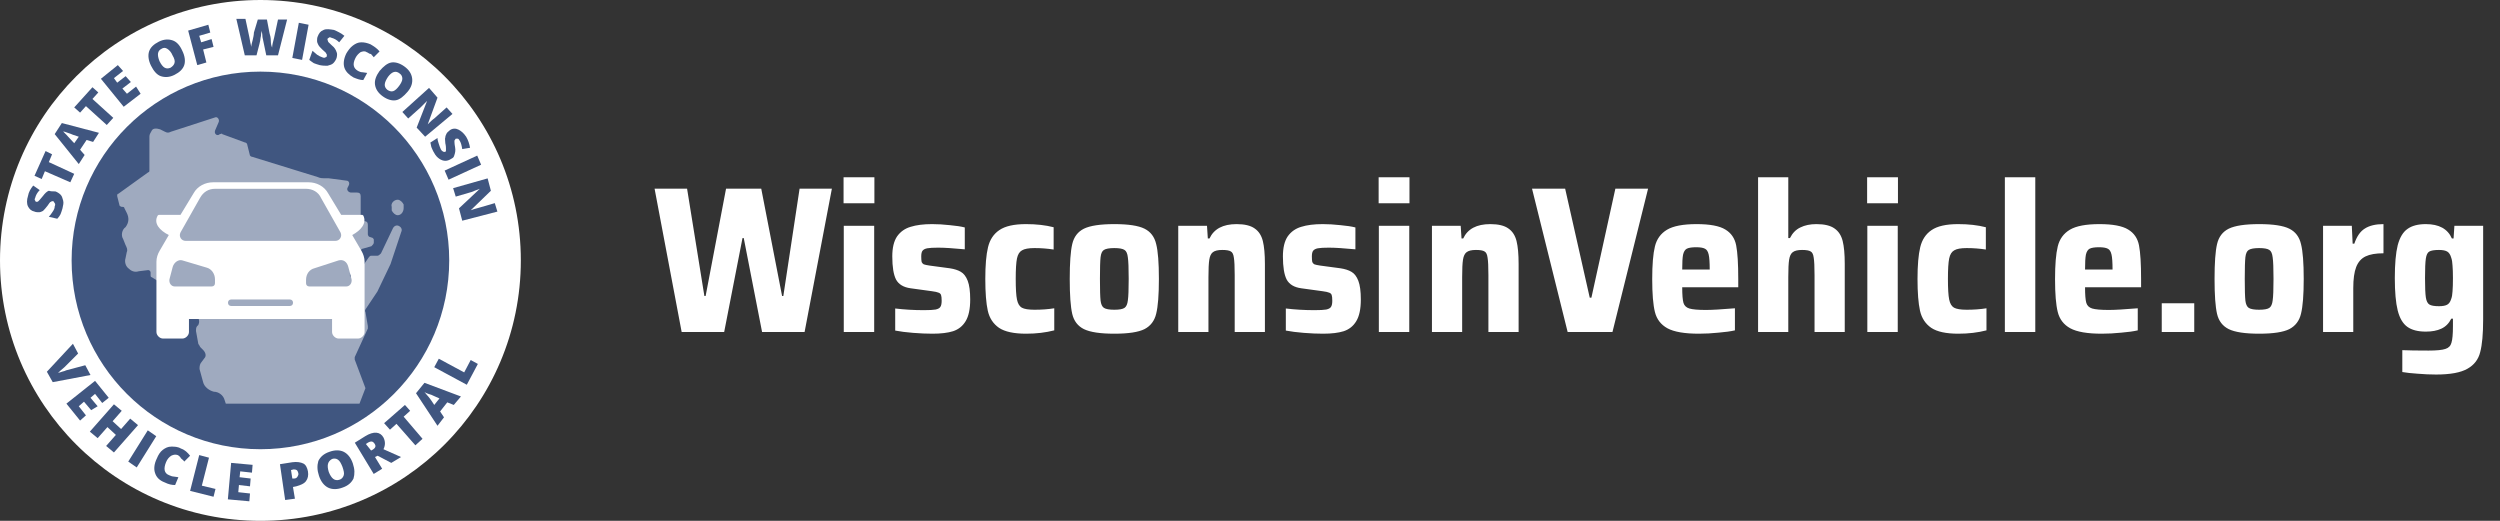 <svg width="384" height="80" viewBox="0 0 384 80" fill="none" xmlns="http://www.w3.org/2000/svg">
<rect x="0" y="0" width="384" height="80" fill="#333333" stroke="none"/>
<g clip-path="url(#clip0_168_4841)">
<path fill-rule="evenodd" clip-rule="evenodd" d="M40 80C17.909 80 0 62.091 0 40C0 17.909 17.909 0 40 0C62.091 0 80 17.909 80 40C80 62.091 62.091 80 40 80Z" fill="white"/>
<path fill-rule="evenodd" clip-rule="evenodd" d="M40 69C23.984 69 11 56.016 11 40C11 23.984 23.984 11 40 11C56.016 11 69 23.984 69 40C69 56.016 56.016 69 40 69Z" fill="#405680"/>
<path d="M33.583 18.769L33.033 20.051C32.85 20.601 33.4 20.967 33.767 20.601C33.95 20.601 34.133 20.418 34.133 20.601L37.617 21.883C37.8 21.883 37.983 22.066 37.983 22.25L38.35 23.715C38.35 23.898 38.533 24.081 38.717 24.081L48.8 27.195C49.167 27.379 49.533 27.379 49.9 27.379C50.083 27.379 50.267 27.379 50.45 27.379L53.2 27.745C53.567 27.745 53.75 28.111 53.567 28.478L53.383 28.844C53.2 29.21 53.567 29.577 53.933 29.577H54.85C55.217 29.577 55.4 29.76 55.4 30.126V33.424C55.4 33.79 55.583 33.973 55.95 33.973C56.317 33.973 56.5 34.156 56.5 34.523V35.988C56.5 36.171 56.683 36.355 56.683 36.355L57.233 36.538C57.417 36.721 57.417 36.721 57.417 36.904V37.27C57.417 37.454 57.233 37.637 57.05 37.82L55.767 38.186C55.583 38.186 55.4 38.37 55.4 38.553L53.75 41.85C53.75 42.033 53.75 42.216 53.75 42.4C53.933 42.583 54.483 42.583 54.667 42.4L56.683 39.469C56.867 39.285 56.867 39.285 57.05 39.285H57.967C58.15 39.285 58.333 39.102 58.517 38.919L60.35 35.072C60.533 34.706 60.9 34.523 61.267 34.706C61.633 34.889 61.817 35.255 61.633 35.622L59.983 40.568L57.967 44.781L56.133 47.529C56.133 47.712 55.95 47.712 56.133 47.895L56.5 50.093C56.5 50.276 56.5 50.276 56.5 50.46L54.483 54.856C54.483 55.039 54.483 55.039 54.483 55.222L56.133 59.619L55.217 62H34.683L34.5 61.45C34.317 60.718 33.583 60.168 32.85 60.168C32.117 59.985 31.383 59.435 31.2 58.703L30.65 56.688C30.65 56.321 30.65 56.138 30.833 55.772L31.383 55.039C31.75 54.673 31.567 54.123 31.2 53.757L30.833 53.391C30.65 53.207 30.65 53.024 30.467 52.841L30.1 50.826C30.1 50.643 30.1 50.276 30.283 50.093L30.467 49.91C30.65 49.544 30.65 48.994 30.283 48.628L29.183 47.529C29 47.346 28.45 47.346 28.083 47.346C27.717 47.346 27.35 47.346 27.167 47.162L25.7 45.88C25.517 45.697 25.333 45.514 25.333 45.147V44.415C25.333 44.048 25.15 43.682 24.783 43.499L23.317 42.583C23.133 42.583 23.133 42.4 23.133 42.216V41.85C23.133 41.667 22.95 41.484 22.767 41.484L21.3 41.667C20.75 41.85 20.2 41.667 19.833 41.3C19.283 40.934 19.1 40.201 19.283 39.652L19.467 38.736C19.65 38.37 19.467 38.003 19.283 37.637L18.917 36.721C18.55 36.171 18.733 35.255 19.283 34.889C19.833 34.156 19.833 33.424 19.467 32.691L19.1 31.958C19.1 31.775 18.917 31.775 18.733 31.775C18.55 31.775 18.367 31.592 18.367 31.592L18 30.126C18 29.943 18 29.76 18.183 29.76L22.767 26.463C22.95 26.463 22.95 26.28 22.95 26.096V20.967C22.95 20.601 23.133 20.418 23.317 20.051C23.5 19.685 24.05 19.685 24.6 19.868L25.333 20.235C25.7 20.418 25.883 20.418 26.25 20.235L33.033 18.036C33.4 17.853 33.767 18.403 33.583 18.769Z" fill="#9FAABF"/>
<path d="M61.083 33.057C60.717 33.057 60.35 32.691 60.167 32.325V31.775C59.983 31.226 60.533 30.676 61.083 30.676C61.45 30.676 61.817 31.042 62 31.409V31.958C62 32.508 61.633 33.057 61.083 33.057Z" fill="#9FAABF"/>
<path d="M55.501 38.5L54.102 36.1C55.401 35.4 56.4 34.3 55.8 33.1C55.7 33 55.6 33 55.6 33H52.403L50.405 29.7C49.806 28.6 48.607 28 47.408 28H32.721C31.522 28 30.323 28.6 29.724 29.7L27.726 33H24.429C24.429 33 24.329 33 24.229 33.1C23.529 34.3 24.529 35.4 25.927 36.1L24.529 38.5C24.229 39 24.029 39.6 24.029 40.2V51C24.029 51.5 24.529 52 25.028 52H28.026C28.525 52 29.024 51.5 29.024 51V49H51.005V51C51.005 51.5 51.504 52 52.004 52H55.001C55.501 52 56 51.5 56 51V40.2C56 39.6 55.8 39 55.501 38.5ZM27.726 35.7L30.723 30.4C31.223 29.5 32.022 29 33.021 29H47.008C48.007 29 48.907 29.5 49.306 30.4L52.303 35.7C52.603 36.3 52.203 37 51.504 37H28.525C27.826 37 27.426 36.3 27.726 35.7ZM33.021 43.5C33.021 43.8 32.821 44 32.521 44H26.826C26.327 44 25.927 43.5 26.027 42.9L26.527 41C26.727 40.3 27.426 39.8 28.026 40L31.722 41.1C32.521 41.3 33.021 42.1 33.021 42.9V43.5ZM44.511 47H35.519C35.219 47 35.019 46.8 35.019 46.5C35.019 46.2 35.219 46 35.519 46H44.511C44.81 46 45.01 46.2 45.01 46.5C45.01 46.8 44.81 47 44.511 47ZM53.203 44H47.508C47.208 44 47.008 43.8 47.008 43.5V43C47.008 42.1 47.508 41.4 48.307 41.2L52.004 40C52.703 39.8 53.303 40.2 53.502 41L54.002 42.9C54.102 43.5 53.702 44 53.203 44Z" fill="white"/>
<path d="M13.1 56.1L13.9 57.6L8.1 58.7L7.2 57.1L11.2 52.8L12 54.3L9.9 56.4C9.4 56.8 9.1 57.1 8.9 57.3C9.1 57.2 9.3 57.2 9.5 57.1C9.8 57 10 57 10.1 56.9L13.1 56.1Z" fill="#405680"/>
<path d="M12.3 64.6L10.2 62L14.6 58.5L16.7 61.1L15.7 61.9L14.6 60.5L13.9 61.1L15 62.4L14 63L12.9 61.7L12.1 62.4L13.2 63.8L12.3 64.6Z" fill="#405680"/>
<path d="M17.5 69.5L16.3 68.5L17.8 66.8L16.5 65.6L15 67.3L13.8 66.3L17.5 62.1L18.7 63.1L17.3 64.7L18.6 65.9L20 64.3L21.2 65.3L17.5 69.5Z" fill="#405680"/>
<path d="M19.7 70.9L22.7 66.1L24 67L21 71.8L19.7 70.9Z" fill="#405680"/>
<path d="M27.3 69.9C27 69.8 26.7 69.8 26.3 70C26 70.2 25.7 70.5 25.5 71C25.1 72 25.2 72.7 26 73C26.2 73.1 26.5 73.2 26.7 73.2C26.9 73.2 27.2 73.3 27.4 73.3L26.9 74.5C26.4 74.5 25.9 74.4 25.3 74.1C24.5 73.8 24 73.3 23.8 72.6C23.6 72 23.7 71.2 24.1 70.4C24.3 69.9 24.6 69.4 25 69.1C25.4 68.8 25.8 68.6 26.3 68.6C26.8 68.6 27.3 68.6 27.8 68.9C28.4 69.1 28.8 69.5 29.2 70L28.3 70.9C28.2 70.7 28 70.6 27.8 70.4C27.7 70.2 27.5 70 27.3 69.9Z" fill="#405680"/>
<path d="M29.2 75.4L30.6 69.9L32.1 70.3L31 74.6L33.1 75.1L32.8 76.3L29.2 75.4Z" fill="#405680"/>
<path d="M38.3 77L35 76.7L35.5 71.1L38.8 71.4L38.7 72.6L36.9 72.4L36.8 73.3L38.5 73.5L38.4 74.7L36.7 74.5L36.6 75.6L38.4 75.8L38.3 77Z" fill="#405680"/>
<path d="M47.3 72.4C47.4 73 47.3 73.5 47 73.9C46.7 74.3 46.2 74.5 45.5 74.7L45 74.8L45.3 76.6L43.8 76.8L43 71.3L44.9 71C45.6 70.9 46.2 71 46.6 71.2C47 71.4 47.2 71.9 47.3 72.4ZM44.9 73.5H45.2C45.4 73.5 45.6 73.4 45.7 73.2C45.8 73 45.9 72.9 45.8 72.6C45.7 72.2 45.5 72.1 45.1 72.1L44.7 72.2L44.9 73.5Z" fill="#405680"/>
<path d="M54.2 71.2C54.5 72.1 54.5 72.8 54.3 73.5C54 74.1 53.5 74.6 52.6 74.9C51.8 75.2 51 75.2 50.4 74.9C49.8 74.6 49.3 74 49 73.1C48.7 72.2 48.7 71.5 48.9 70.8C49.2 70.2 49.7 69.7 50.6 69.4C51.4 69.1 52.2 69.1 52.8 69.4C53.4 69.7 53.9 70.3 54.2 71.2ZM50.5 72.5C50.9 73.5 51.4 73.9 52.1 73.7C52.5 73.6 52.7 73.3 52.8 73C52.9 72.7 52.8 72.3 52.6 71.7C52.4 71.2 52.2 70.8 51.9 70.6C51.6 70.4 51.3 70.4 51 70.5C50.3 70.9 50.2 71.5 50.5 72.5Z" fill="#405680"/>
<path d="M57.6 70.2L58.7 72L57.4 72.8L54.5 68L56.1 67C57.4 66.2 58.4 66.3 58.9 67.2C59.2 67.8 59.2 68.4 58.9 69L61.6 70.2L60.1 71.1L58 70L57.6 70.2ZM57 69.2L57.2 69.1C57.7 68.8 57.8 68.5 57.5 68.1C57.3 67.8 57 67.7 56.5 68L56.2 68.2L57 69.2Z" fill="#405680"/>
<path d="M64.9 67.4L63.8 68.4L60.9 65.1L59.9 66L59 65L62.2 62.2L63 63.1L62 64L64.9 67.4Z" fill="#405680"/>
<path d="M69.7 62.2L68.7 61.8L67.6 63.2L68.2 64.1L67.2 65.4L63.9 60.4L65.2 58.8L70.8 60.9L69.7 62.2ZM67.5 61.2L66.6 60.8C66.4 60.7 66.2 60.6 65.8 60.5C65.5 60.4 65.3 60.3 65.2 60.2C65.3 60.3 65.4 60.5 65.6 60.7C65.8 60.9 66.2 61.4 66.7 62.2L67.5 61.2Z" fill="#405680"/>
<path d="M71.7 59.1L66.7 56.4L67.4 55.1L71.3 57.2L72.3 55.3L73.4 55.9L71.7 59.1Z" fill="#405680"/>
<path d="M8.5 29.4C8.8 29.5 9.1 29.7 9.3 29.9C9.5 30.1 9.6 30.4 9.7 30.8C9.8 31.2 9.7 31.5 9.6 32C9.5 32.4 9.4 32.6 9.3 32.9C9.2 33.1 9 33.4 8.8 33.6L7.5 33.3C7.7 33.1 7.9 32.8 8.1 32.5C8.3 32.2 8.4 32 8.4 31.7C8.5 31.5 8.5 31.3 8.4 31.2C8.3 31.1 8.3 31 8.2 30.9C8.1 30.9 8.1 30.9 8 30.9C7.9 30.9 7.9 31 7.8 31C7.7 31 7.5 31.3 7.3 31.6C7 32 6.8 32.2 6.6 32.4C6.4 32.5 6.2 32.6 6 32.6C5.8 32.6 5.5 32.6 5.3 32.5C4.8 32.4 4.5 32.1 4.3 31.7C4.1 31.3 4.1 30.7 4.3 30.1C4.4 29.5 4.7 29 5.1 28.5L6.1 29.2C5.7 29.6 5.5 30 5.4 30.4C5.3 30.6 5.3 30.7 5.4 30.8C5.4 30.9 5.5 31 5.6 31C5.7 31 5.8 31 5.9 30.9C6 30.8 6.2 30.6 6.6 30.1C6.9 29.7 7.2 29.4 7.5 29.3C7.8 29.4 8.1 29.4 8.5 29.4Z" fill="#405680"/>
<path d="M11.4 26.7L10.8 28L6.9 26.3L6.4 27.5L5.3 27L7 23.2L8 23.7L7.5 24.9L11.4 26.7Z" fill="#405680"/>
<path d="M14.3 21.8L13.3 21.5L12.3 23L13 23.8L12.1 25.2L8.4 20.6L9.5 18.9L15.2 20.4L14.3 21.8ZM12.1 21L11.2 20.7C11 20.6 10.7 20.5 10.4 20.4C10.1 20.3 9.9 20.2 9.7 20.2C9.8 20.3 9.9 20.4 10.2 20.7C10.4 20.9 10.8 21.4 11.4 22L12.1 21Z" fill="#405680"/>
<path d="M17.4 18.1L16.4 19.2L13.2 16.3L12.3 17.3L11.4 16.5L14.2 13.4L15.1 14.2L14.2 15.2L17.4 18.1Z" fill="#405680"/>
<path d="M21.6 14.4L19 16.4L15.5 12.1L18.1 10L18.9 10.9L17.5 12L18 12.7L19.3 11.7L20.1 12.6L18.8 13.6L19.5 14.4L20.9 13.3L21.6 14.4Z" fill="#405680"/>
<path d="M28 7.8C28.4 8.6 28.5 9.4 28.3 10C28.1 10.6 27.6 11.1 26.8 11.5C26 11.9 25.3 11.9 24.7 11.7C24.1 11.5 23.6 10.9 23.2 10.1C22.8 9.3 22.7 8.5 22.9 7.9C23.1 7.3 23.6 6.8 24.4 6.4C25.2 6 25.9 6 26.5 6.2C27.1 6.4 27.6 6.9 28 7.8ZM24.5 9.4C25 10.4 25.5 10.7 26.2 10.4C26.5 10.2 26.7 10 26.8 9.7C26.9 9.4 26.8 9 26.5 8.5C26.3 8 26 7.7 25.7 7.5C25.4 7.3 25.1 7.3 24.8 7.5C24.2 7.8 24.1 8.4 24.5 9.4Z" fill="#405680"/>
<path d="M31.7 9.6L30.3 10L28.9 4.7L32 3.8L32.3 5L30.6 5.5L30.9 6.5L32.5 6L32.8 7.2L31.2 7.6L31.7 9.6Z" fill="#405680"/>
<path d="M42.7 8.5H40.9L40.4 6.1C40.4 6 40.3 5.8 40.3 5.5C40.3 5.2 40.2 4.9 40.2 4.7C40.2 4.9 40.1 5.1 40.1 5.3C40.1 5.6 40 5.8 40 6C40 6.2 39.8 7 39.4 8.5H37.6L36.3 2.9H37.7L38.3 5.7C38.4 6.3 38.5 6.8 38.6 7.2C38.6 6.9 38.7 6.6 38.8 6.2C38.9 5.8 39 5.3 39 5L39.6 3H41L41.4 5.1C41.5 5.4 41.6 5.8 41.6 6.3C41.6 6.8 41.7 7.1 41.8 7.3C41.8 7 41.9 6.5 42.1 5.8L42.7 3H44.1L42.7 8.5Z" fill="#405680"/>
<path d="M44.9 8.9L45.9 3.5L47.4 3.8L46.4 9.2L44.9 8.9Z" fill="#405680"/>
<path d="M51.7 8.9C51.6 9.2 51.4 9.5 51.2 9.7C51 9.9 50.7 10 50.3 10.1C49.9 10.1 49.6 10.1 49.1 10C48.7 9.9 48.5 9.8 48.2 9.7C48 9.6 47.8 9.4 47.5 9.2L48 7.8C48.2 8 48.5 8.2 48.7 8.4C49 8.6 49.2 8.7 49.5 8.8C49.7 8.9 49.9 8.9 50 8.8C50.1 8.8 50.2 8.7 50.2 8.6C50.2 8.5 50.2 8.5 50.2 8.4C50.2 8.3 50.1 8.3 50.1 8.2C50.1 8.1 49.8 7.9 49.5 7.6C49.2 7.3 49 7.1 48.9 6.9C48.8 6.7 48.7 6.5 48.7 6.3C48.7 6.1 48.7 5.8 48.8 5.6C49 5.1 49.2 4.8 49.7 4.6C50.1 4.4 50.7 4.5 51.3 4.6C51.8 4.8 52.4 5.1 52.9 5.5L52.1 6.5C51.7 6.1 51.3 5.9 50.9 5.8C50.7 5.7 50.6 5.7 50.5 5.8C50.4 5.9 50.3 5.9 50.3 6C50.3 6.1 50.3 6.2 50.4 6.3C50.3 6.4 50.6 6.6 51 7C51.4 7.3 51.6 7.7 51.7 8C51.8 8.2 51.8 8.5 51.7 8.9Z" fill="#405680"/>
<path d="M56.3 8C56 7.8 55.7 7.9 55.4 8C55.1 8.2 54.8 8.5 54.6 8.9C54.1 9.9 54.3 10.5 55 10.9C55.2 11 55.4 11.1 55.7 11.1C55.9 11.1 56.2 11.2 56.4 11.2L55.8 12.3C55.3 12.3 54.8 12.1 54.3 11.9C53.6 11.5 53.1 11 52.9 10.4C52.7 9.8 52.8 9 53.2 8.2C53.5 7.7 53.8 7.3 54.2 7C54.6 6.7 55 6.5 55.5 6.5C56 6.5 56.4 6.6 56.9 6.8C57.4 7.1 57.9 7.4 58.3 7.9L57.4 8.8C57.3 8.6 57.1 8.5 57 8.3C56.7 8.3 56.6 8.1 56.3 8Z" fill="#405680"/>
<path d="M62.6 14.1C62 14.8 61.4 15.3 60.8 15.4C60.2 15.5 59.5 15.3 58.8 14.8C58.1 14.3 57.7 13.7 57.6 13C57.5 12.3 57.8 11.6 58.3 10.9C58.9 10.2 59.5 9.7 60.1 9.6C60.7 9.5 61.4 9.7 62.1 10.2C62.8 10.7 63.2 11.3 63.3 12C63.4 12.7 63.2 13.4 62.6 14.1ZM59.6 11.8C59 12.7 58.9 13.3 59.5 13.8C59.8 14 60.1 14.1 60.4 14C60.7 13.9 61 13.6 61.3 13.2C61.6 12.8 61.8 12.4 61.8 12.1C61.8 11.8 61.7 11.5 61.4 11.3C60.8 10.8 60.2 11 59.6 11.8Z" fill="#405680"/>
<path d="M65.3 21L64 19.6L65.6 15.5C65.2 15.9 64.8 16.3 64.6 16.5L62.7 18.2L61.8 17.2L65.9 13.5L67.2 15L65.7 19.1C66.1 18.7 66.4 18.4 66.7 18.2L68.6 16.5L69.5 17.5L65.3 21Z" fill="#405680"/>
<path d="M69.3 24.4C69 24.6 68.7 24.7 68.4 24.7C68.1 24.7 67.8 24.6 67.5 24.4C67.2 24.2 66.9 23.9 66.7 23.5C66.5 23.2 66.4 22.9 66.3 22.7C66.2 22.5 66.2 22.2 66.1 21.9L67.2 21.2C67.2 21.5 67.3 21.8 67.4 22.1C67.5 22.4 67.6 22.7 67.7 22.9C67.8 23.1 67.9 23.2 68.1 23.3C68.3 23.4 68.3 23.3 68.4 23.3C68.5 23.3 68.5 23.2 68.5 23.1C68.5 23 68.5 22.9 68.5 22.8C68.5 22.7 68.5 22.4 68.4 22C68.4 21.6 68.3 21.3 68.4 21.1C68.4 20.9 68.5 20.7 68.6 20.5C68.7 20.3 68.9 20.2 69.1 20C69.5 19.7 70 19.7 70.4 19.9C70.8 20.1 71.2 20.4 71.6 21C71.9 21.5 72.1 22.1 72.2 22.7L71 22.9C70.9 22.3 70.8 21.9 70.6 21.6C70.5 21.4 70.4 21.3 70.3 21.3C70.2 21.3 70.1 21.3 70 21.3C69.9 21.4 69.9 21.5 69.8 21.6C69.8 21.7 69.8 22.1 69.9 22.6C70 23.1 69.9 23.5 69.8 23.8C69.7 24.1 69.7 24.2 69.3 24.4Z" fill="#405680"/>
<path d="M68.3 26.2L73.3 23.9L73.9 25.3L68.9 27.6L68.3 26.2Z" fill="#405680"/>
<path d="M71 33.9L70.5 32L73.7 29C73.1 29.2 72.7 29.4 72.4 29.5L70 30.2L69.6 28.9L74.9 27.4L75.4 29.3L72.3 32.3C72.8 32.1 73.3 32 73.6 31.9L76 31.2L76.4 32.5L71 33.9Z" fill="#405680"/>
</g>
<path d="M117.056 51L114.24 36.568H114.048L111.232 51H104.704L100.544 28.984H105.536L108.192 45.464H108.384L111.52 28.984H116.928L120.128 45.464H120.32L122.816 28.984H127.776L123.584 51H117.056ZM129.571 31.224V27.224H134.307V31.224H129.571ZM129.603 51V34.68H134.275V51H129.603ZM143.231 51.256C142.314 51.256 141.322 51.213 140.255 51.128C139.189 51.043 138.271 50.925 137.503 50.776V47.384C138.911 47.555 140.383 47.64 141.919 47.64C142.751 47.64 143.349 47.608 143.711 47.544C144.095 47.459 144.341 47.32 144.447 47.128C144.575 46.936 144.639 46.627 144.639 46.2C144.639 45.773 144.607 45.475 144.543 45.304C144.479 45.133 144.351 45.016 144.159 44.952C143.967 44.867 143.626 44.792 143.135 44.728L139.871 44.28C138.783 44.131 138.037 43.683 137.631 42.936C137.247 42.189 137.055 41.005 137.055 39.384C137.055 38.061 137.301 37.037 137.791 36.312C138.303 35.587 138.997 35.096 139.871 34.84C140.746 34.563 141.845 34.424 143.167 34.424C144.021 34.424 144.927 34.477 145.887 34.584C146.847 34.669 147.615 34.787 148.191 34.936V38.296C146.399 38.125 145.034 38.04 144.095 38.04C143.349 38.04 142.794 38.072 142.431 38.136C142.09 38.2 141.845 38.328 141.695 38.52C141.567 38.691 141.503 38.979 141.503 39.384C141.503 39.789 141.525 40.077 141.567 40.248C141.631 40.397 141.738 40.515 141.887 40.6C142.058 40.664 142.357 40.728 142.783 40.792L145.887 41.208C146.591 41.315 147.157 41.496 147.583 41.752C148.031 42.008 148.383 42.467 148.639 43.128C148.895 43.789 149.023 44.749 149.023 46.008C149.023 47.459 148.789 48.568 148.319 49.336C147.871 50.083 147.231 50.595 146.399 50.872C145.589 51.128 144.533 51.256 143.231 51.256ZM161.935 50.744C160.612 51.085 159.172 51.256 157.615 51.256C155.737 51.256 154.351 50.957 153.455 50.36C152.559 49.741 151.983 48.867 151.727 47.736C151.471 46.584 151.343 44.952 151.343 42.84C151.343 40.749 151.481 39.128 151.759 37.976C152.036 36.824 152.612 35.949 153.487 35.352C154.383 34.733 155.748 34.424 157.583 34.424C159.183 34.424 160.601 34.584 161.839 34.904V38.328C160.879 38.179 159.897 38.104 158.895 38.104C157.999 38.104 157.359 38.221 156.975 38.456C156.591 38.669 156.335 39.085 156.207 39.704C156.079 40.323 156.015 41.368 156.015 42.84C156.015 44.333 156.079 45.389 156.207 46.008C156.335 46.627 156.58 47.043 156.943 47.256C157.327 47.469 157.977 47.576 158.895 47.576C160.004 47.576 161.017 47.501 161.935 47.352V50.744ZM171.159 51.256C169.005 51.256 167.447 51.021 166.487 50.552C165.549 50.083 164.951 49.304 164.695 48.216C164.439 47.107 164.311 45.315 164.311 42.84C164.311 40.365 164.439 38.584 164.695 37.496C164.951 36.387 165.549 35.597 166.487 35.128C167.447 34.659 169.005 34.424 171.159 34.424C173.314 34.424 174.861 34.659 175.799 35.128C176.738 35.597 177.335 36.387 177.591 37.496C177.869 38.584 178.007 40.365 178.007 42.84C178.007 45.293 177.869 47.075 177.591 48.184C177.335 49.272 176.738 50.061 175.799 50.552C174.861 51.021 173.314 51.256 171.159 51.256ZM171.159 47.576C171.927 47.576 172.45 47.48 172.727 47.288C173.005 47.096 173.175 46.712 173.239 46.136C173.325 45.56 173.367 44.461 173.367 42.84C173.367 41.219 173.325 40.12 173.239 39.544C173.175 38.947 173.005 38.563 172.727 38.392C172.45 38.2 171.927 38.104 171.159 38.104C170.391 38.104 169.858 38.2 169.559 38.392C169.282 38.563 169.111 38.936 169.047 39.512C168.983 40.088 168.951 41.197 168.951 42.84C168.951 44.483 168.983 45.592 169.047 46.168C169.111 46.723 169.282 47.096 169.559 47.288C169.858 47.48 170.391 47.576 171.159 47.576ZM189.65 42.264C189.65 40.963 189.607 40.067 189.522 39.576C189.458 39.064 189.298 38.744 189.042 38.616C188.807 38.467 188.37 38.392 187.73 38.392C187.069 38.392 186.589 38.509 186.29 38.744C186.013 38.957 185.831 39.341 185.746 39.896C185.661 40.429 185.618 41.315 185.618 42.552V51H180.978V34.68H185.394L185.522 36.632H185.778C186.461 35.16 187.847 34.424 189.938 34.424C191.175 34.424 192.103 34.648 192.722 35.096C193.341 35.523 193.757 36.163 193.97 37.016C194.183 37.869 194.29 39.043 194.29 40.536V51H189.65V42.264ZM203.231 51.256C202.314 51.256 201.322 51.213 200.255 51.128C199.189 51.043 198.271 50.925 197.503 50.776V47.384C198.911 47.555 200.383 47.64 201.919 47.64C202.751 47.64 203.349 47.608 203.711 47.544C204.095 47.459 204.341 47.32 204.447 47.128C204.575 46.936 204.639 46.627 204.639 46.2C204.639 45.773 204.607 45.475 204.543 45.304C204.479 45.133 204.351 45.016 204.159 44.952C203.967 44.867 203.626 44.792 203.135 44.728L199.871 44.28C198.783 44.131 198.037 43.683 197.631 42.936C197.247 42.189 197.055 41.005 197.055 39.384C197.055 38.061 197.301 37.037 197.791 36.312C198.303 35.587 198.997 35.096 199.871 34.84C200.746 34.563 201.845 34.424 203.167 34.424C204.021 34.424 204.927 34.477 205.887 34.584C206.847 34.669 207.615 34.787 208.191 34.936V38.296C206.399 38.125 205.034 38.04 204.095 38.04C203.349 38.04 202.794 38.072 202.431 38.136C202.09 38.2 201.845 38.328 201.695 38.52C201.567 38.691 201.503 38.979 201.503 39.384C201.503 39.789 201.525 40.077 201.567 40.248C201.631 40.397 201.738 40.515 201.887 40.6C202.058 40.664 202.357 40.728 202.783 40.792L205.887 41.208C206.591 41.315 207.157 41.496 207.583 41.752C208.031 42.008 208.383 42.467 208.639 43.128C208.895 43.789 209.023 44.749 209.023 46.008C209.023 47.459 208.789 48.568 208.319 49.336C207.871 50.083 207.231 50.595 206.399 50.872C205.589 51.128 204.533 51.256 203.231 51.256ZM211.759 31.224V27.224H216.495V31.224H211.759ZM211.791 51V34.68H216.463V51H211.791ZM228.619 42.264C228.619 40.963 228.576 40.067 228.491 39.576C228.427 39.064 228.267 38.744 228.011 38.616C227.776 38.467 227.339 38.392 226.699 38.392C226.037 38.392 225.557 38.509 225.259 38.744C224.981 38.957 224.8 39.341 224.715 39.896C224.629 40.429 224.587 41.315 224.587 42.552V51H219.947V34.68H224.363L224.491 36.632H224.747C225.429 35.16 226.816 34.424 228.907 34.424C230.144 34.424 231.072 34.648 231.691 35.096C232.309 35.523 232.725 36.163 232.939 37.016C233.152 37.869 233.259 39.043 233.259 40.536V51H228.619V42.264ZM240.792 51L235.32 28.984H240.408L244.184 45.72H244.44L248.12 28.984H253.144L247.672 51H240.792ZM266.996 44.12H258.388C258.388 45.272 258.452 46.072 258.58 46.52C258.708 46.947 259.007 47.235 259.476 47.384C259.967 47.533 260.82 47.608 262.036 47.608C262.953 47.608 264.436 47.523 266.484 47.352V50.744C265.844 50.893 265.001 51.011 263.956 51.096C262.932 51.203 261.929 51.256 260.948 51.256C258.751 51.256 257.14 50.979 256.116 50.424C255.113 49.869 254.473 49.037 254.196 47.928C253.919 46.819 253.78 45.133 253.78 42.872C253.78 40.653 253.919 38.979 254.196 37.848C254.473 36.717 255.092 35.864 256.052 35.288C257.012 34.712 258.527 34.424 260.596 34.424C262.644 34.424 264.116 34.701 265.012 35.256C265.908 35.789 266.463 36.6 266.676 37.688C266.889 38.776 266.996 40.504 266.996 42.872V44.12ZM260.532 37.976C259.871 37.976 259.391 38.051 259.092 38.2C258.815 38.349 258.623 38.659 258.516 39.128C258.431 39.576 258.388 40.333 258.388 41.4H262.612C262.612 40.312 262.559 39.544 262.452 39.096C262.345 38.627 262.153 38.328 261.876 38.2C261.599 38.051 261.151 37.976 260.532 37.976ZM278.713 42.264C278.713 40.963 278.67 40.067 278.585 39.576C278.521 39.064 278.361 38.744 278.105 38.616C277.87 38.467 277.433 38.392 276.793 38.392C276.131 38.392 275.651 38.509 275.353 38.744C275.075 38.957 274.894 39.341 274.809 39.896C274.723 40.429 274.681 41.315 274.681 42.552V51H270.041V27.224H274.681V36.568H274.937C275.321 35.8 275.854 35.256 276.536 34.936C277.219 34.595 278.041 34.424 279.001 34.424C280.238 34.424 281.166 34.648 281.785 35.096C282.403 35.523 282.819 36.163 283.033 37.016C283.246 37.869 283.353 39.032 283.353 40.504V51H278.713V42.264ZM286.79 31.224V27.224H291.526V31.224H286.79ZM286.822 51V34.68H291.494V51H286.822ZM305.122 50.744C303.799 51.085 302.359 51.256 300.802 51.256C298.925 51.256 297.538 50.957 296.642 50.36C295.746 49.741 295.17 48.867 294.914 47.736C294.658 46.584 294.53 44.952 294.53 42.84C294.53 40.749 294.669 39.128 294.946 37.976C295.223 36.824 295.799 35.949 296.674 35.352C297.57 34.733 298.935 34.424 300.77 34.424C302.37 34.424 303.789 34.584 305.026 34.904V38.328C304.066 38.179 303.085 38.104 302.082 38.104C301.186 38.104 300.546 38.221 300.162 38.456C299.778 38.669 299.522 39.085 299.394 39.704C299.266 40.323 299.202 41.368 299.202 42.84C299.202 44.333 299.266 45.389 299.394 46.008C299.522 46.627 299.767 47.043 300.13 47.256C300.514 47.469 301.165 47.576 302.082 47.576C303.191 47.576 304.205 47.501 305.122 47.352V50.744ZM307.947 51V27.224H312.619V51H307.947ZM328.871 44.12H320.263C320.263 45.272 320.327 46.072 320.455 46.52C320.583 46.947 320.882 47.235 321.351 47.384C321.842 47.533 322.695 47.608 323.911 47.608C324.828 47.608 326.311 47.523 328.359 47.352V50.744C327.719 50.893 326.876 51.011 325.831 51.096C324.807 51.203 323.804 51.256 322.823 51.256C320.626 51.256 319.015 50.979 317.991 50.424C316.988 49.869 316.348 49.037 316.071 47.928C315.794 46.819 315.655 45.133 315.655 42.872C315.655 40.653 315.794 38.979 316.071 37.848C316.348 36.717 316.967 35.864 317.927 35.288C318.887 34.712 320.402 34.424 322.471 34.424C324.519 34.424 325.991 34.701 326.887 35.256C327.783 35.789 328.338 36.6 328.551 37.688C328.764 38.776 328.871 40.504 328.871 42.872V44.12ZM322.407 37.976C321.746 37.976 321.266 38.051 320.967 38.2C320.69 38.349 320.498 38.659 320.391 39.128C320.306 39.576 320.263 40.333 320.263 41.4H324.487C324.487 40.312 324.434 39.544 324.327 39.096C324.22 38.627 324.028 38.328 323.751 38.2C323.474 38.051 323.026 37.976 322.407 37.976ZM332.044 51V46.584H337.036V51H332.044ZM347.003 51.256C344.848 51.256 343.291 51.021 342.331 50.552C341.392 50.083 340.795 49.304 340.539 48.216C340.283 47.107 340.155 45.315 340.155 42.84C340.155 40.365 340.283 38.584 340.539 37.496C340.795 36.387 341.392 35.597 342.331 35.128C343.291 34.659 344.848 34.424 347.003 34.424C349.158 34.424 350.704 34.659 351.643 35.128C352.582 35.597 353.179 36.387 353.435 37.496C353.712 38.584 353.851 40.365 353.851 42.84C353.851 45.293 353.712 47.075 353.435 48.184C353.179 49.272 352.582 50.061 351.643 50.552C350.704 51.021 349.158 51.256 347.003 51.256ZM347.003 47.576C347.771 47.576 348.294 47.48 348.571 47.288C348.848 47.096 349.019 46.712 349.083 46.136C349.168 45.56 349.211 44.461 349.211 42.84C349.211 41.219 349.168 40.12 349.083 39.544C349.019 38.947 348.848 38.563 348.571 38.392C348.294 38.2 347.771 38.104 347.003 38.104C346.235 38.104 345.702 38.2 345.403 38.392C345.126 38.563 344.955 38.936 344.891 39.512C344.827 40.088 344.795 41.197 344.795 42.84C344.795 44.483 344.827 45.592 344.891 46.168C344.955 46.723 345.126 47.096 345.403 47.288C345.702 47.48 346.235 47.576 347.003 47.576ZM356.822 34.68H361.238L361.366 37.432H361.622C362.006 36.301 362.55 35.523 363.254 35.096C363.958 34.648 364.907 34.424 366.102 34.424V38.904C364.928 38.904 364.011 39.064 363.35 39.384C362.688 39.704 362.208 40.248 361.91 41.016C361.611 41.784 361.462 42.861 361.462 44.248V51H356.822V34.68ZM374.179 57.528C373.261 57.528 372.312 57.485 371.331 57.4C370.371 57.336 369.592 57.251 368.995 57.144V53.784C369.933 53.827 371.277 53.848 373.027 53.848C374.264 53.848 375.128 53.763 375.619 53.592C376.109 53.443 376.419 53.123 376.547 52.632C376.696 52.163 376.771 51.32 376.771 50.104V48.952H376.515C376.152 49.677 375.64 50.189 374.979 50.488C374.339 50.787 373.549 50.936 372.611 50.936C371.395 50.936 370.445 50.691 369.763 50.2C369.08 49.709 368.589 48.877 368.291 47.704C367.992 46.509 367.843 44.845 367.843 42.712C367.843 40.536 367.992 38.851 368.291 37.656C368.611 36.461 369.112 35.629 369.795 35.16C370.477 34.669 371.416 34.424 372.611 34.424C374.637 34.424 375.971 35.16 376.611 36.632H376.867L376.995 34.68H381.411V49.08C381.411 51.277 381.261 52.941 380.963 54.072C380.685 55.203 380.035 56.056 379.011 56.632C377.987 57.229 376.376 57.528 374.179 57.528ZM374.627 47.032C375.181 47.032 375.597 46.957 375.875 46.808C376.152 46.659 376.355 46.381 376.483 45.976C376.611 45.656 376.685 45.251 376.707 44.76C376.749 44.269 376.771 43.587 376.771 42.712C376.771 41.901 376.749 41.261 376.707 40.792C376.685 40.301 376.621 39.907 376.515 39.608C376.387 39.139 376.184 38.819 375.907 38.648C375.629 38.477 375.203 38.392 374.627 38.392C373.901 38.392 373.4 38.477 373.123 38.648C372.867 38.797 372.696 39.149 372.611 39.704C372.525 40.259 372.483 41.261 372.483 42.712C372.483 44.141 372.525 45.133 372.611 45.688C372.696 46.243 372.877 46.605 373.155 46.776C373.432 46.947 373.923 47.032 374.627 47.032Z" fill="white"/>
<defs>
<clipPath id="clip0_168_4841">
<rect width="80" height="80" fill="white"/>
</clipPath>
</defs>
</svg>
